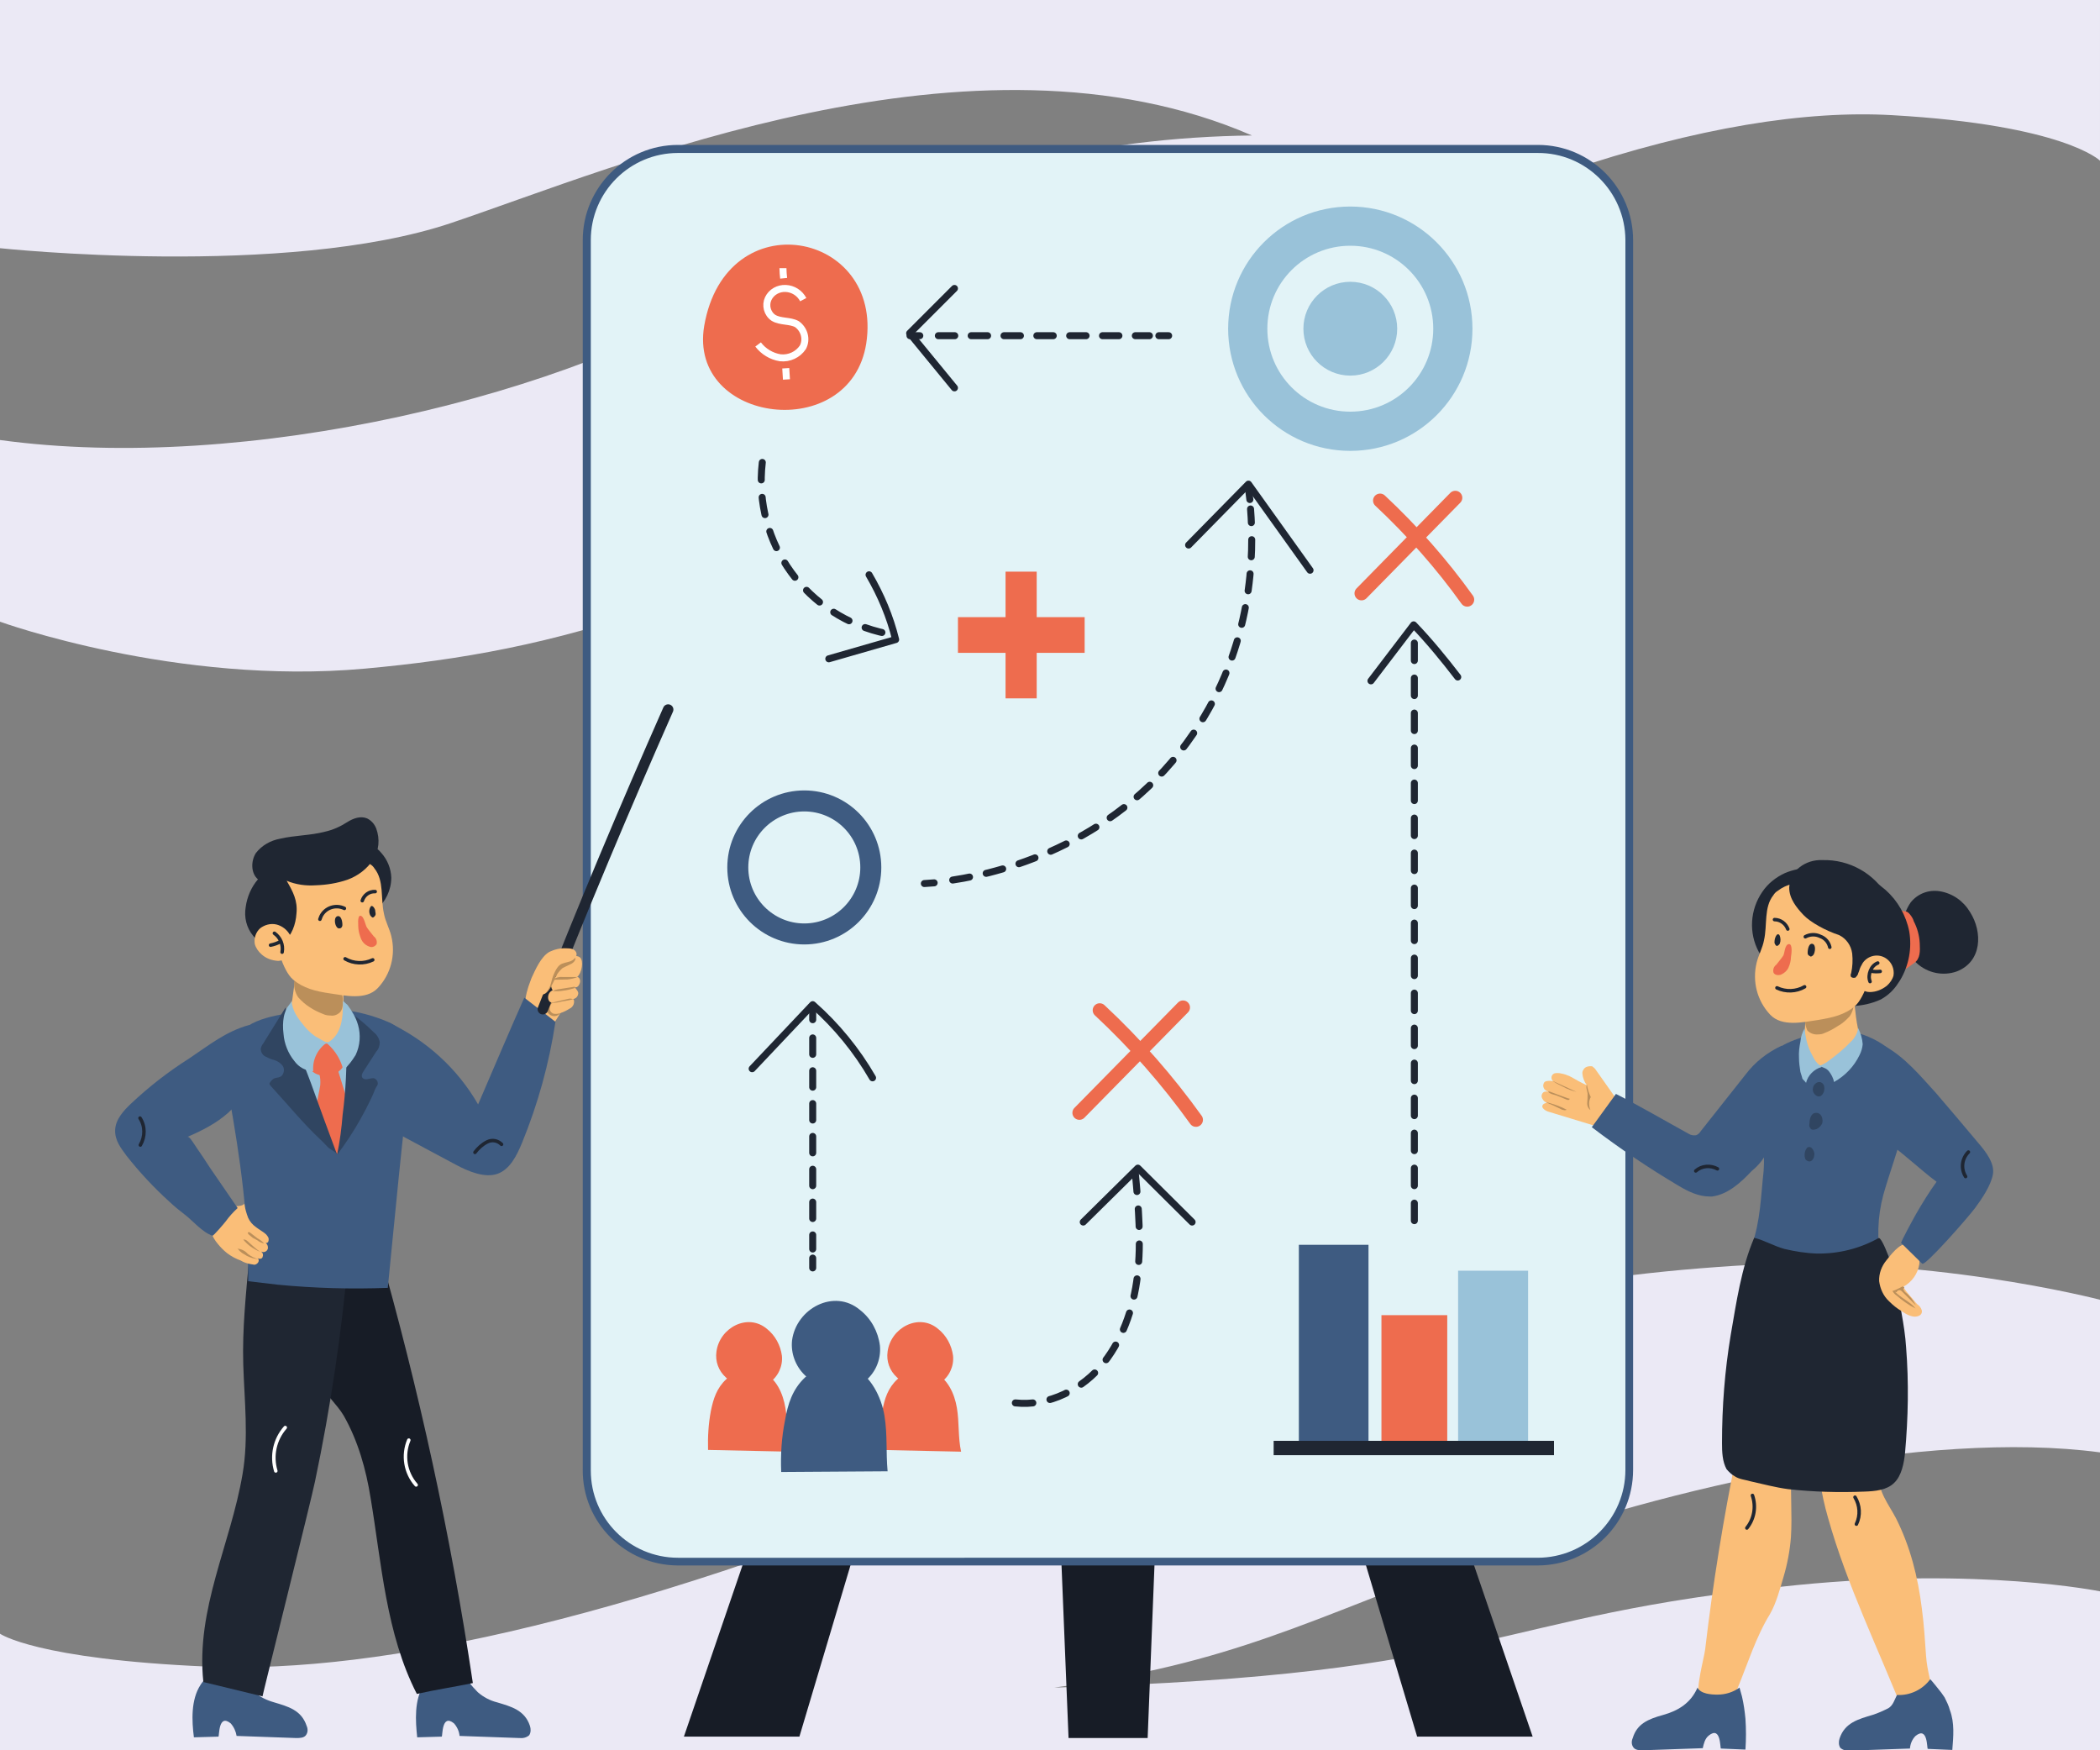 <?xml version="1.0" encoding="UTF-8"?>
<!-- Generator: Adobe Illustrator 24.0.1, SVG Export Plug-In . SVG Version: 6.00 Build 0)  -->
<svg xmlns="http://www.w3.org/2000/svg" xmlns:xlink="http://www.w3.org/1999/xlink" version="1.1" id="Layer_1" x="0px" y="0px" viewBox="0 0 600 500" style="enable-background:new 0 0 600 500;" xml:space="preserve">
<rect x="0" y="0" width="600" height="500" fill="#808080" stroke="none"/>
<style type="text/css">
	.st0{fill:#EBE9F5;}
	.st1{fill:#171C26;}
	.st2{fill:#E2F3F7;}
	.st3{fill:#3E5B81;}
	.st4{fill:none;stroke:#3E5B81;stroke-width:6;stroke-miterlimit:10;}
	.st5{fill:none;stroke:#1F2632;stroke-width:2;stroke-linecap:round;stroke-linejoin:round;stroke-dasharray:5;}
	.st6{fill:none;stroke:#1F2632;stroke-width:2;stroke-linecap:round;stroke-linejoin:round;}
	.st7{fill:none;stroke:#EE6C4E;stroke-width:4;stroke-linecap:round;stroke-linejoin:round;}
	.st8{fill:#EE6C4E;}
	.st9{fill:#99C2D9;}
	.st10{fill:#1F2632;}
	.st11{fill:none;stroke:#1F2632;stroke-width:2;stroke-linecap:round;stroke-linejoin:round;stroke-dasharray:4.69,4.69;}
	.st12{fill:none;stroke:#1F2632;stroke-width:2;stroke-linecap:round;stroke-linejoin:round;stroke-dasharray:4.88,4.88;}
	.st13{fill:none;stroke:#FFFFFF;stroke-width:2;stroke-miterlimit:10;}
	.st14{fill:none;stroke:#FFFFFF;stroke-linecap:round;stroke-linejoin:round;}
	.st15{fill:#304561;}
	.st16{fill:#FABE78;}
	.st17{fill:#BB8F5A;}
	.st18{fill:none;stroke:#1F2632;stroke-linecap:round;stroke-linejoin:round;}
	.st19{fill:none;stroke:#1F2632;stroke-width:3;stroke-linecap:round;stroke-linejoin:round;}
</style>
<title>Web Development Blueprint</title>
<path class="st0" d="M0,0v70.9c0,0,81.6,8.7,128.9-7.2s149.2-59.6,228.8-25C315,39.2,263.1,48.8,213.1,81S70.2,135.3,0,125.7v51.9  c0,0,50.5,18.3,104.3,13.4s104.2-17.7,208.4-78.3s178.7-82.6,227.9-79.8s59.4,13,59.4,13V0H0z"></path>
<path class="st0" d="M600,500v-45.4c0,0-34.1-7-86.5-1.8c-89.5,8.9-84.8,25.6-212.3,29.3c51.3-7,71.6-18.9,123.6-38.2  s125.7-35.6,175.2-29v-43.6c0,0-50.5-13.2-104.3-9.7s-104.2,12.9-208.4,56.7s-178.7,59.9-227.9,57.8S0,466.7,0,466.7V500H600z"></path>
<polygon class="st1" points="258.4,312 195.4,496.1 228.4,496.1 282.5,314.7 "></polygon>
<polygon class="st1" points="374.9,312 437.9,496.1 404.9,496.1 350.7,314.7 "></polygon>
<polygon class="st1" points="338.6,225.9 327.9,496.5 305.3,496.5 294.6,233.4 "></polygon>
<path class="st2" d="M193.7,42.6h245.7c14.4,0,26.1,11.7,26.1,26.1V420c0,14.4-11.7,26.1-26.1,26.1H193.7  c-14.4,0-26.1-11.7-26.1-26.1V68.6C167.7,54.2,179.3,42.6,193.7,42.6z"></path>
<path class="st3" d="M439.3,43.7c13.8-0.1,25,11.1,25.1,24.8c0,0,0,0.1,0,0.1v351.3c0,13.8-11.2,25.1-25.1,25.1H193.7  c-13.8,0-24.9-11.2-24.9-24.9c0,0,0-0.1,0-0.1V68.6c0-13.8,11.2-24.9,24.9-24.9l0,0H439.3 M439.3,41.4H193.7  c-15,0-27.2,12.2-27.2,27.2l0,0v351.3c-0.1,15,12.1,27.2,27.1,27.3c0,0,0.1,0,0.1,0h245.6c15.1,0,27.3-12.2,27.3-27.3V68.6  c0-15-12.2-27.2-27.2-27.2C439.4,41.4,439.4,41.4,439.3,41.4z"></path>
<circle class="st4" cx="229.8" cy="247.8" r="19"></circle>
<line class="st5" x1="404.1" y1="348.7" x2="404.1" y2="181.5"></line>
<path class="st6" d="M391.7,194.5l12.2-16c4.5,4.7,8.6,9.7,12.6,14.9"></path>
<path class="st7" d="M389,169.5l26.8-27.3"></path>
<path class="st7" d="M394.3,143c9.2,8.6,17.6,18.1,24.9,28.3"></path>
<rect x="371.1" y="355.6" class="st3" width="19.9" height="56.1"></rect>
<rect x="394.7" y="375.7" class="st8" width="18.8" height="35.9"></rect>
<rect x="416.6" y="363" class="st9" width="20" height="48.6"></rect>
<rect x="363.9" y="411.6" class="st10" width="80.1" height="4.1"></rect>
<path class="st9" d="M385.8,59c-19.3,0-34.9,15.6-34.9,34.9s15.6,34.9,34.9,34.9c19.3,0,34.9-15.6,34.9-34.9S405,59,385.8,59  L385.8,59z M385.8,117.6c-13.1,0-23.7-10.6-23.7-23.7s10.6-23.7,23.7-23.7c13.1,0,23.7,10.6,23.7,23.7S398.9,117.6,385.8,117.6  C385.8,117.6,385.8,117.6,385.8,117.6z"></path>
<circle class="st9" cx="385.8" cy="93.9" r="13.4"></circle>
<path class="st8" d="M204.7,386.1c-0.4,2.8,0.6,5.5,2.7,7.4c2,1.9,4.7,2.9,7.5,2.8c1.7,0.1,3.5-0.4,4.9-1.3c2.5-1.7,3.9-4.7,3.6-7.7  c-0.4-3-1.9-5.8-4.3-7.7C213.6,375,205.6,379.3,204.7,386.1z"></path>
<path class="st8" d="M202.3,414.2c-0.1-3.7,0.1-7.4,0.8-11.1c0.7-3.5,1.7-6.6,4.4-9.1c2.8-2.7,6.9-3.4,10.5-2  c3.8,1.8,5.7,6,6.4,10.2c0.7,4.1,0.4,8.4,1.3,12.5"></path>
<path class="st8" d="M253.6,386.1c-0.4,2.8,0.6,5.5,2.7,7.4c2,1.9,4.7,2.9,7.5,2.8c1.7,0.1,3.5-0.4,4.9-1.3c2.5-1.7,3.9-4.7,3.6-7.7  c-0.4-3-1.9-5.8-4.3-7.7C262.5,375,254.5,379.3,253.6,386.1z"></path>
<path class="st8" d="M251.3,414.2c-0.2-3.7,0-7.4,0.8-11.1c0.6-3.5,1.6-6.6,4.3-9.1c2.8-2.7,6.9-3.4,10.5-2c3.8,1.8,5.8,6,6.5,10.2  c0.7,4.1,0.3,8.4,1.2,12.5"></path>
<path class="st3" d="M226.3,382.9c-0.4,3.7,1,7.4,3.7,10c2.7,2.5,6.3,3.8,10,3.8c2.4,0,4.7-0.6,6.7-1.8c3.3-2.4,5.1-6.4,4.7-10.5  c-0.5-4-2.5-7.7-5.7-10.2C238.3,368,227.5,373.8,226.3,382.9z"></path>
<path class="st3" d="M223.2,420.5c-0.2-4.9,0.1-9.9,1.1-14.8c0.8-4.6,2.1-8.8,5.7-12.2s9.5-4.7,14.1-2.6c4.6,2.1,7.7,8.1,8.6,13.5  c0.9,5.5,0.4,10.4,0.9,15.9"></path>
<path class="st6" d="M214.9,305.3l17.3-18.3c6.8,6,12.6,13.1,17.1,20.9"></path>
<line class="st6" x1="232.2" y1="288.5" x2="232.2" y2="291.3"></line>
<line class="st11" x1="232.2" y1="296.5" x2="232.2" y2="356.8"></line>
<line class="st6" x1="232.2" y1="359.4" x2="232.2" y2="362.2"></line>
<path class="st6" d="M264.1,252.4l2.8-0.2"></path>
<path class="st12" d="M272.2,251.4c15.4-2.3,47.9-11.1,68.8-41.9c17.2-25.2,17.3-51.6,16.3-64.1"></path>
<path class="st6" d="M357.1,142.7c-0.1-1.1-0.3-2-0.3-2.8"></path>
<path class="st6" d="M339.6,155.7l17.1-17.4l17.6,24.6"></path>
<path class="st8" d="M201.2,93.1c-4.7,28,41.8,33.8,46.3,5C252.4,66,207.4,57.3,201.2,93.1z"></path>
<path class="st13" d="M229.5,85.6c-1-1.9-2.9-3.1-5-3.2c-2.1-0.1-4.1,1-5,2.9c-0.9,1.9-0.3,4.3,1.5,5.5c2,1.2,4.7,0.7,6.7,1.8  c2.1,1.5,2.9,4.3,1.7,6.6c-1.4,2.1-3.9,3.3-6.5,3c-2.5-0.4-4.8-1.8-6.3-3.8"></path>
<path class="st13" d="M223.7,76.6c0,1,0.1,1.9,0.2,2.9"></path>
<path class="st13" d="M224.5,105.2l0.2,3.2"></path>
<line class="st6" x1="260" y1="95.9" x2="262.8" y2="95.9"></line>
<line class="st11" x1="268.1" y1="95.9" x2="328.4" y2="95.9"></line>
<line class="st6" x1="331.1" y1="95.9" x2="333.9" y2="95.9"></line>
<polyline class="st6" points="272.7,82.4 259.9,95.2 272.7,110.8 "></polyline>
<polyline class="st6" points="309.5,349.1 325.1,333.7 340.6,349.1 "></polyline>
<path class="st5" d="M324.4,335.4c0.9,9.6,1.7,19.3,0.6,28.9c-1.1,9.5-4.5,19.2-10.8,26.4c-6.4,7.2-16.4,11.6-25.9,9.8"></path>
<path class="st7" d="M308.4,317.9l29.6-30.1"></path>
<path class="st7" d="M314.2,288.6c10.2,9.5,19.4,20,27.5,31.3"></path>
<path class="st5" d="M217.8,132.1c-2.7,23.1,12.8,44.3,35.6,48.9"></path>
<path class="st6" d="M236.8,188.2l19.1-5.5c-1.6-6.5-4.2-12.7-7.6-18.5"></path>
<rect x="287.3" y="163.3" class="st8" width="8.9" height="36.2"></rect>
<rect x="273.7" y="176.3" class="st8" width="36.2" height="10.2"></rect>
<path class="st3" d="M121.1,481.3c0.9-1.6,2.5-2.9,4.3-3.5c2.7-0.8,6.6,0.6,8.5,2.6c0.8,1.1,1.7,2.1,2.6,3c1.6,1.4,3.5,2.4,5.5,2.9  c4,1.2,7.9,2.2,9.4,6.7c0.3,0.9,0.3,1.9-0.2,2.7c-0.8,0.7-1.8,0.9-2.8,0.8l-17.1-0.6c-0.1-1.3-0.7-2.6-1.6-3.6  c-3.6-2.9-3.2,3.8-3.5,3.8l-7,0.2C118.7,491.6,118.3,485.6,121.1,481.3z"></path>
<path class="st1" d="M108,355.9c11.7,41,20.8,82.7,27.1,124.9c-5.3,1.1-10.7,1.9-16,3.1c-8.8-17.1-10.1-37.4-13.2-55.9  c-1.3-8.2-3.6-16.4-7.7-23.6c-1.9-3.2-5.1-5.9-6.8-9.3c-1.2-3.3-2.3-6.6-3.1-10c-2.2-7.5-4.8-16.9-4.3-24.7"></path>
<path class="st14" d="M116.8,411.4c-1.8,4.3-1,9.3,2.1,12.8"></path>
<path class="st3" d="M57.3,481.3c1-1.6,2.5-2.8,4.3-3.5c2.7-0.8,6.6,0.6,8.5,2.6c0.8,1.1,1.7,2.1,2.6,3c1.6,1.4,3.5,2.3,5.6,2.9  c4,1.2,7.8,2.2,9.3,6.7c0.4,0.9,0.4,1.9-0.2,2.7c-0.6,0.8-1.8,0.8-2.8,0.8l-17-0.6c-0.2-1.3-0.8-2.6-1.7-3.6  c-3.6-2.9-3.2,3.8-3.5,3.8l-7,0.2C54.8,491.6,54.5,485.6,57.3,481.3z"></path>
<path class="st10" d="M71.2,359.3c-0.9,10.2-2,20.2-1.7,30.4c0.3,10.2,1.6,21-0.2,31.4c-3.4,20.1-13.4,38.5-11.2,59.4l16.9,4.1  c-0.1,0,14-56.4,15-61.4c4.5-21.4,7.7-43,9.6-64.8"></path>
<path class="st14" d="M81.5,407.8c-3,3.4-4,8.1-2.7,12.4"></path>
<path class="st3" d="M79.4,367c10.4,1,20.9,1.3,31.4,0.9c2.1-21,4-41.9,6.6-62.9c0.2-2.6,0.6-5.3-0.3-7.5c-0.9-2.2-3.8-4.6-6.3-5.6  c-8.4-3.6-17.7-4.6-26.6-2.8c-6.7,1.3-16,2.1-18.9,11.2c-1.2,4.1-0.6,8.7,0.2,13c3.1,17.4,5.6,34.8,5.4,52.7L79.4,367z"></path>
<path class="st9" d="M96.2,329c4.6-6.2,5.8-14.3,5.3-22c0-2.7-0.6-5.4-1.8-7.8c-1.3-2.3-3.5-4.5-6.2-4.8c-2.6-0.3-5.2,0.8-6.7,2.9  c-1.5,1.6-2,3.9-1.5,6c0.8,6,2.6,11.7,5.4,17.1C92.3,323.4,94.1,326.3,96.2,329z"></path>
<path class="st8" d="M90.4,316c-0.2,0.8-0.3,1.6-0.2,2.5c0.2,1.1,0.7,2.2,1.5,3.1c1.6,2.6,3,5.6,4.7,8.2c0.7-3.8,4-7.3,3.9-11.1  c-0.1-1.1-0.3-2.1-0.7-3.1l-3.7-12c0.1,0.3-1.8,0.6-1.9,0.6c-0.8,0.1-1.6-0.1-2.2-0.4c-0.7-0.3-1-0.7-1.3,0.1  c-0.3,0.8,0.4,2,0.7,2.7c0.3,1.1,0.4,2.2,0.3,3.4C91.2,311.9,90.7,313.9,90.4,316z"></path>
<path class="st8" d="M88.7,300.6c-1,1.8-0.8,4.1,0.7,5.6c1,0.8,2.3,1.1,3.6,1.1c2.3,0.1,4.4-1.2,5.4-3.2c0.5-1.4,0.3-3-0.7-4.3  C95.6,297.1,90.5,297.8,88.7,300.6z"></path>
<path class="st15" d="M96.3,329.8c-0.2-0.6-1.9-1.5-2.3-1.8c-0.4-0.3-1.6-1.7-2.5-2.5c-4.9-4.6-9.3-10-13.9-15  c-0.2-0.3-0.6-0.6-0.6-0.9s0.7-1.3,1.5-1.6c0.8-0.2,1.6-0.2,2.1-0.8c0.6-0.8,0.7-1.8,0.2-2.7c-0.6-0.8-1.5-1.4-2.5-1.7  c-0.9-0.2-1.7-0.6-2.5-1c-0.8-0.4-1.3-1.3-1.3-2.2c0.1-0.5,0.3-1,0.7-1.5l6.4-10.3c1.2,7.5,4.6,14.4,7.2,21.5  C91.4,316.5,93.7,322.9,96.3,329.8z"></path>
<path class="st15" d="M96.3,329.9c2.5-3.3,4.8-6.8,6.8-10.4c1-1.8,2-3.7,2.9-5.6s0.8-1.9,1.2-2.8s0.9-1.1,0.7-1.9  c-0.1-0.6-0.6-1.1-1.2-1.2c-0.6,0-1.2,0.2-1.8,0.3c-0.6,0.1-1.3-0.1-1.5-0.7c-0.1-0.6,0.1-0.9,0.3-1.3l3.8-5.9c0.7-0.7,1-1.7,1-2.7  c-0.2-1.1-0.8-2.1-1.7-2.8c-2.5-2.5-5.2-4.7-8.2-6.6c0.1,3.2,0.3,6.4,0.4,9.5c0.1,6.9-0.2,13.8-1.1,20.6  C97.6,322.2,97.1,326.1,96.3,329.9z"></path>
<path class="st16" d="M64.9,358c1.2,0.9,2.5,1.6,3.9,2.1c0.8,0.5,1.7,0.8,2.7,1l1.2,0.2c0.9-0.1,1.7-1.2,0.9-1.9  c0.4,0.3,1.1,0.3,1.4-0.2c0,0,0,0,0-0.1c0.3-0.6,0.1-1.2-0.4-1.6c0.6,0.4,1.5,0.1,1.8-0.5c0-0.1,0.1-0.1,0.1-0.2  c0.2-0.8-0.2-1.6-0.9-1.9c0.3,0.3,0.7,0.2,0.9,0c0,0,0,0,0.1-0.1c0.2-0.4,0.2-0.8,0.1-1.2c-0.2-0.4-0.4-0.7-0.7-1  c-0.9-0.8-1.9-1.3-2.8-2c-1-0.7-1.8-1.6-2.3-2.7c-0.5-1.3-0.9-2.7-1.1-4.1c-0.3,0.8-2.5,0.8-3.2,0.8c-1.3-0.2-2.7-0.1-3.9,0.3  c-1.2,0.6-2.1,1.7-2.5,3c-0.8,2.6,0.3,5.4,2,7.4C63,356.3,63.9,357.2,64.9,358z"></path>
<path class="st17" d="M71.1,352.7l-0.3-0.4c0-0.1,0-0.3,0.2-0.3h0.3l2.2,1.7c0.7,0.4,1.4,0.9,2,1.5c-0.7-0.1-1.4-0.4-2-0.9l-1.3-0.7  L71.1,352.7z"></path>
<path class="st17" d="M69.5,354.1c0.7-0.1,1.2,0.4,1.7,0.9c1,0.9,2,1.8,3.1,2.6C72.4,356.8,70.8,355.7,69.5,354.1z"></path>
<path class="st17" d="M67.8,356.7c1.2,0.1,2.2,0.6,3,1.5c0.9,0.7,1.9,1.2,3,1.5c-1.1-0.1-2.2-0.4-3.2-0.9l-1.5-0.9l-0.7-0.6  C68.3,357.2,68,356.7,67.8,356.7z"></path>
<path class="st3" d="M37.4,315.3c-2.1,2-4.4,4.5-4.5,7.5c-0.1,3,1.6,5.1,3.2,7.3c3.7,4.7,7.8,9.1,12.2,13.1c1.6,1.5,3.2,2.8,4.9,4.1  c1.7,1.3,4.7,4.8,7.5,5.7c0.3,0.1,3.5-3.7,3.8-4.1c1-1.4,2.1-2.6,3.4-3.8L60,333.6c-1.2-1.9-2.5-3.8-3.8-5.7  c-1.3-1.9-2.1-3.4-2.7-3.1c8.6-3.7,16.7-8.6,18.1-18.8c0.7-4.4,0.1-8.8-0.4-13.2c-6.8,1.9-11.5,5.8-17.2,9.6  C48,306.2,42.5,310.5,37.4,315.3z"></path>
<path class="st18" d="M40,319.4c1.5,2.3,1.5,5.3,0.1,7.7"></path>
<path class="st16" d="M82.5,290.7c0,1.1,0.1,2.1,0.6,3.1c0.8,1.3,2.1,1.2,3.5,1.8c1.3,0.6,3.2,1.8,5.3,2.1c1.9,0.3,3.8-0.2,5.3-1.5  c1.3-1.6,0.9-3.7,0.9-5.6c0.1-4.6,0-9.2-0.3-13.9c0.1-0.9-0.2-1.8-0.7-2.6c-0.9-1.5-3-1.9-4.9-2.2c-1.9-0.3-4.4-0.6-5.8,0.7  c-0.9,0.9-1.4,2.2-1.6,3.5l-1.3,9.6C82.9,287.4,82.7,289.1,82.5,290.7z"></path>
<path class="st17" d="M94.4,290.1c1.1,0.2,2.2-0.3,2.9-1.1c0.8-1.1,0.7-2.8,0.6-4.1c-0.3-3-1.8-6.5-4.5-8.3  c-1.7-1.1-3.8-1.4-5.7-0.8c-1.8,0.4-3,2.3-3.5,4c-0.4,1.8,0,3.6,1,5.1c1,1.1,2.1,2.1,3.4,2.9c1.2,0.8,2.5,1.4,3.8,1.9  C93,290,93.7,290.1,94.4,290.1z"></path>
<path class="st9" d="M93.6,297.7c-2.8,1.8-4.4,5-4.1,8.3c-2.2-0.1-4.1-1.1-5.4-2.9c-1.8-2.2-2.9-5-3.1-7.8c-0.2-1.6-0.2-3.3,0.1-4.9  c0.2-0.9,0.5-1.7,0.9-2.5c0.2-0.4,1.5-1.8,1.3-2.1c0.2,3,1.8,5.1,3.7,7.4c0.9,1.1,1.9,2,3,2.8C90.5,296.2,93.1,298,93.6,297.7z"></path>
<path class="st9" d="M93.7,298.3c2.2,2,3.7,4.5,4.4,7.4c1.4-1.2,2.5-2.7,3.5-4.3c1.3-2.7,1.5-5.8,0.7-8.6c-0.4-1.4-1-2.7-1.8-3.9  c-0.3-0.6-0.8-1.2-1.2-1.8c-0.2-0.2-1.3-1.1-1.3-1.3c0,4.4-0.1,9.8-4.6,12.2L93.7,298.3z"></path>
<path class="st16" d="M150,286.9c0,0.3-0.1,0.7-0.1,0.9c-0.2,0.8-0.1,1.5,0.2,2.2c0.3,0.5,0.7,0.9,1.2,1.2l5.5,3.6  c0-0.6,1.1-1.9,1.5-2.5l1.7-2.7c1.1-1.6,2-3.3,2.7-5.1c0.4-1.2,0.7-2.4,0.7-3.7c0-1.3-0.4-2.5-1.1-3.5c-1.6-1.6-4-2.1-6.2-1.2  c-1,0.5-1.9,1.1-2.7,1.9c-0.6,0.8-1.3,1.2-1.8,2.1C150.7,282.4,150.1,284.6,150,286.9z"></path>
<path class="st3" d="M110.8,292c10.8,5,19.9,13.2,25.8,23.5c4.4-10.2,8.7-20.4,13.2-30.5l8.9,6.9c-1.8,11.9-5,23.5-9.6,34.7  c-1.5,3.6-3.4,7.4-6.9,8.7c-3.6,1.3-8.3-0.6-12-2.6l-14.4-7.7c-2.8-1.6-5.8-3.1-7.8-5.7L110.8,292z"></path>
<path class="st18" d="M135.7,329.2c0.9-1.2,2.1-2.3,3.5-3c1.4-0.7,3-0.4,4.1,0.7"></path>
<path class="st17" d="M155.9,284.7c-0.1,0.7,0.1,1.4,0.7,1.9c-0.6,0.7-0.6,1.7-0.2,2.5c0.6,1.1,2,1.5,3,0.9c0.6-0.3,1-0.8,1.1-1.4  c-0.6,0.1-1.1-0.3-1.2-0.9c-0.2-0.5-0.2-1.1,0-1.6c0.3-2,0.1-4.1-0.7-5.9c0-0.2-0.2-0.4-0.4-0.4l-0.3,0.2c-0.4,0.6-0.7,1.2-0.9,1.8  c-0.4,0.4-0.4,1,0,1.5C156.3,283.4,156,284,155.9,284.7z"></path>
<path class="st19" d="M155.1,288.3c11.3-28.8,23.3-57.3,35.8-85.6"></path>
<path class="st16" d="M164.9,279.1c0.6,0,1,0.8,0.8,1.6c-0.2,0.8-0.8,1.5-1.3,1.3c-0.6-0.1,1,1,0.8,1.9c-0.1,0.8-0.7,1.4-1.5,1.5  c0.4,0.1,0.4,0.9,0.2,1.5c-0.2,0.5-0.6,1-1.1,1.2c-0.8,0.5-1.7,1-2.7,1.3c-0.6,0.2-1.2,0.3-1.8,0.2c-0.6-0.1-1.1-0.6-1.2-1.2  c-0.1-0.8,0.2-1.5,0.8-2c-0.8,0.1-1.3-0.6-1.3-1.5c0-0.9,0.5-1.7,1.3-2c-0.4-0.6-0.6-1.4-0.3-2.1c0.1-0.8,0.6-1.5,1.3-1.9  c0-1.8,0.8-3.5,2.1-4.7c1.2-1,3.6-1.6,4.7-0.7C166.8,274.4,166.3,277.9,164.9,279.1z"></path>
<path class="st17" d="M163.1,275.4l-2.3,1.1c-1.2,1-2,2.2-2.5,3.7c-0.7,1.3-1.3,2.9-2.6,3.7h-0.4c-0.1-0.1-0.1-0.2-0.1-0.4  c0-0.2,0.7-2.2,0.9-3.4c0.3-1.2,0.7-2.4,1.2-3.5c0.6-1.3,1.7-2.4,3-3.1c1.1-0.6,2.4-0.7,3.6-0.2  C165.1,273.7,163.9,275.1,163.1,275.4z"></path>
<path class="st16" d="M157,271.9c1.5-0.7,3.1-1.1,4.8-1c1.1,0,2.3,0.1,2.8,1.1s-0.4,2.1-1.6,2.6c-1.1,0.4-2.2,0.4-3.1,1.1  s-1.9,2.8-2.3,4.5s-1.1,3.5-2.7,4c-1.6,0.6-4-2.8-3-4.9C152.9,277.2,154.5,273.3,157,271.9z"></path>
<path class="st17" d="M157.9,279.9c0.8-0.6,1.8-0.9,2.8-0.8h4.3c-0.9,0.4-1.9,0.6-2.9,0.7L157.9,279.9z"></path>
<path class="st17" d="M164,281.9c0.1-0.1,0.2,0,0.3,0.1c0,0,0,0,0,0.1l-0.2,0.2c-1.1,0.3-2.1,0.6-3.2,0.7c-1,0.2-2,0.2-3,0.1  c0.7-0.4,1.5-0.5,2.3-0.6L164,281.9z"></path>
<path class="st17" d="M162.1,285.4c0.6-0.2,1.2-0.2,1.7,0.1c-0.1-0.1-1.3,0.3-1.6,0.3l-1.7,0.3c-1,0.3-2.1,0.4-3.1,0.4L162.1,285.4z  "></path>
<path class="st10" d="M111.8,250.7c0,3.5-1.6,6.9-4.3,9.2c-0.1-3.8-1.4-7.6-3.7-10.6c-0.5-0.6-0.9-1.3-1.2-2  c-0.2-1.2,0.2-2.4,1.1-3.2c0.7-0.9,1.8-1.6,2.9-1.8c1-0.2,1.7,0.6,2.3,1.3C110.7,245.6,111.7,248.1,111.8,250.7z"></path>
<path class="st16" d="M105.8,246.9c0.5,0.3,0.9,0.7,1.2,1.2c2.8,3.5,1.7,8.5,2.7,12.9c0.4,2.2,1.6,4.3,2.1,6.4  c1.3,5.3-0.1,10.9-3.9,14.9c-3.4,3.5-9.3,2.1-13.5,1.5s-7.8-1.5-10.7-4s-5.1-10.2-5.6-16c-0.4-5.8,0.8-14.2,8.1-17.4  c4.8-2.1,10.2-2.6,15.3-1.5C103,245.2,104.5,245.9,105.8,246.9z"></path>
<path class="st8" d="M104.8,264.9c0.6,0.9,1.3,1.7,2,2.6c0.7,0.5,1,1.4,0.8,2.2c-0.5,0.8-1.5,1.1-2.3,0.6c0,0,0,0-0.1,0  c-0.9-0.4-1.6-1.1-2-2c-0.4-1-0.7-2-0.8-3c0-0.6-0.4-3.8,0.6-3.7C104,261.7,104.4,264.3,104.8,264.9z"></path>
<path class="st10" d="M96.2,264.8c0.2,0.3,0.5,0.5,0.9,0.4c0.3,0,0.6-0.3,0.7-0.7c0.1-0.3,0-2.8-1.2-2.8  C95.3,261.8,95.6,264.1,96.2,264.8z"></path>
<path class="st18" d="M98.4,259.5c-2.5-1.2-5.5-0.2-6.7,2.3c-0.1,0.2-0.2,0.5-0.3,0.8"></path>
<path class="st10" d="M105.8,261.5c0.2,0.3,0.6,0.7,0.8,0.6c0.2-0.1,0.6-0.4,0.7-0.8c0.1-0.3-0.1-0.8-0.1-1.2c0-0.4-0.8-1.8-1.3-1.1  C105.4,259.8,105.4,260.7,105.8,261.5z"></path>
<path class="st18" d="M107.2,254.7c-1.7-0.1-3.2,1-3.7,2.6"></path>
<path class="st18" d="M106.5,274.2c-2.5,1.2-5.5,1.1-7.9-0.3"></path>
<path class="st10" d="M84.7,261c-0.2,3-1.3,6.3-3.8,8.2s-6.6,0.6-8.6-1.9c-1.9-2.3-2.6-5.3-2.1-8.2c0.4-2.9,1.6-5.7,3.5-7.9  c-2.1-1.8-2-5.3-0.6-7.5c1.7-2.2,4.2-3.6,6.9-4.1c4.3-1,8.6-0.9,12.8-2c2.3-0.5,4.5-1.5,6.5-2.8c1.6-1,3.7-1.8,5.6-1  c1.2,0.6,2.1,1.6,2.6,2.9c1.1,3,0.8,6.3-0.9,8.9c-1.7,2.6-4.3,4.6-7.3,5.7c-2.9,1-6,1.5-9.1,1.6c-2.8,0.2-5.7-0.2-8.3-1.3  C83.7,254.7,85.1,257.3,84.7,261z"></path>
<path class="st16" d="M82.8,267c-0.8-1.4-2.2-2.5-3.8-2.9c-1.7-0.4-3.4,0.1-4.7,1.1c-1.2,1.1-1.8,2.8-1.5,4.5c0.3,1.1,1,2.1,1.9,2.9  c1.3,1.2,3,1.8,4.8,1.9c1.8-0.1,3.4-1.2,4.1-2.8L82.8,267z"></path>
<path class="st18" d="M78.4,266.6c1.7,1.2,2.6,3.3,2.2,5.4"></path>
<path class="st18" d="M80.1,269c-0.9,0.5-1.8,0.8-2.8,1"></path>
<path class="st16" d="M452.4,305.6c-0.2,0.3-0.3,0.6-0.3,1c0.1,1.2,0.5,2.4,1.3,3.4c-1.8-0.7-3.4-1.8-5-2.6  c-0.7-0.3-1.5-0.6-2.2-0.7c-0.7-0.2-1.3-0.2-2-0.1c-0.5,0.2-0.8,0.5-0.9,1c-0.1,0.5,0.1,1.1,0.6,1.3c-0.5-0.1-1.1-0.2-1.7-0.1  c-0.6,0-1.1,0.3-1.2,0.9c-0.2,0.5,0,1.1,0.3,1.5c0.4,0.4,0.9,0.6,1.5,0.7c-0.7-0.1-1.5-0.2-1.9,0.2c-0.5,0.5-0.6,1.2-0.2,1.8  c0.3,0.6,0.8,1,1.5,1.2c-0.4-0.1-0.9,0.1-1.2,0.3c-1.1,1,0.7,2,1.5,2.2l15.8,4.8c0.8,0.3,1.7,0.4,2.6,0.3c2.5-0.7,2.8-4.4,2.1-6.3  c-0.5-1.4-1.3-2.7-2.2-3.9l-4.8-6.8c-0.3-0.5-0.7-0.8-1.1-1.1C453.7,304.5,452.8,304.8,452.4,305.6z"></path>
<path class="st17" d="M453.4,309.9c0.2,1.2,0.6,2.4,1.1,3.5c-0.6,1.1-0.6,2.5-0.1,3.7c-0.7-0.5-1-1.4-0.9-2.2  c0.1-0.8,0.1-1.6,0.1-2.5c-0.1-0.9-0.6-1.8-0.2-2.6v0.8"></path>
<path class="st17" d="M450.4,311.9l-7-3.2l1.5,0.9l1.8,0.9C447.8,311.1,449.1,311.6,450.4,311.9z"></path>
<path class="st17" d="M446.3,317c0.4,0.1,1,0.3,1.3,0c-1.9-1-4-1.7-6-2.2c0.7,0.4,1.5,0.7,2.2,1L446.3,317z"></path>
<path class="st17" d="M447.8,314.2c0.2,0,0.4,0.1,0.6-0.1c0.1-0.2,0-0.2,0-0.3h-0.3l-3-1.1l-1.6-0.6c-0.4-0.2-0.8-0.3-1.2-0.3  c0.4,0.7,1.7,0.9,2.3,1.1L447.8,314.2z"></path>
<path class="st3" d="M489.2,341.8c4.5-0.6,8.2-4,11.3-7.3c4-3.2,6.2-8,6.2-13.1c0.3-4.3,0.7-8.4,0.9-12.6c0.2-4.3,1.5-6.6,1.5-10.1  c-4.1,1.9-7.7,4.7-10.4,8.3l-12.9,16.3c-0.3,0.5-0.7,0.8-1.2,1c-0.7,0.1-1.5,0-2.1-0.4c-6.9-3.8-13.9-7.9-20.8-11.4l-6.9,9.5  c8,6.1,16.3,11.7,24.9,16.8c2.7,1.6,5.6,3,8.7,3H489.2z"></path>
<path class="st18" d="M484.5,334.5c1.7-1.5,4.2-1.7,6.2-0.6"></path>
<path class="st3" d="M532.3,366.2c-4.5-1-9.3-0.7-13.8-0.3c-4.5,0.3-10.4-1.9-14.7-3.7c-1.6-0.7-3.9-1.5-4-3.5c0-1,0.2-2,0.7-2.9  c2.5-6.9,2.6-14.2,3.4-21.4c0.2-2.8,0.1-5.5-0.2-8.3c-0.6-3.7-0.9-7.4-1-11.2c-0.2-4.5,0-9.4,2.7-13c2.7-3.6,9.2-5.9,14.2-6.5  c5-0.6,7.9-1.2,11.5-0.2c3.8,1.1,7.3,3.1,10.2,5.8c1.1,0.9,2.1,2.1,2.7,3.5c1,2.1,0.9,5.7,0.9,8.1c0,3.3-0.4,6.5-1.1,9.7  c-1.5,6.4-3.9,12.6-5.7,19c-1.7,6.3-1.9,12.9-0.6,19.3c0.3,1.5,0.9,3,0.3,4.5c-0.6,1.5-2.8,1.9-4.6,1.2L532.3,366.2z"></path>
<path class="st15" d="M518,310.8c-0.2,0.7,0.1,1.5,0.7,2c0.3,0.3,0.8,0.5,1.2,0.4c0.6-0.1,1-0.8,1.2-1.3c0.2-0.6,0.2-1.3,0-1.9  C520.2,308.3,518.2,309.3,518,310.8z"></path>
<path class="st15" d="M517,320.9c-0.2,0.6,0,1.2,0.4,1.6c0.4,0.4,1.1,0.2,1.7,0c0.6-0.3,1.1-0.8,1.5-1.5c0.4-1.2-0.1-3.1-1.7-3.1  C517.3,317.9,517,319.9,517,320.9z"></path>
<path class="st15" d="M515.8,331.1c0.2,0.4,0.7,0.6,1.1,0.7c0.5,0,0.9-0.3,1.1-0.7c0.3-0.3,0.3-0.8,0.4-1.3c0.1-0.6-0.7-2.7-2-2  C515.6,328.6,515.4,330,515.8,331.1z"></path>
<path class="st16" d="M531.4,296.1v0.9c-0.2,0.9-0.8,1.8-1.6,2.3c-2.3,2-4.9,3.7-7.7,5c-0.5,0.3-1.1,0.4-1.7,0.3  c-0.5-0.1-0.9-0.3-1.2-0.7c-2.7-2.1-4.1-5.6-3.6-9.1c0.4-4.1,0.2-8.5,0.4-12.6c-0.1-0.9,0.2-1.9,0.7-2.7c0.9-1.5,3-1.8,4.9-2.1  c1.9-0.3,4.4-0.6,5.8,0.7c0.9,0.9,1.4,2.2,1.6,3.5c0,2.3,0.9,4.9,1.1,7.3c0.2,2.2,0.6,4.4,1.1,6.6  C531.2,295.7,531.3,295.9,531.4,296.1z"></path>
<path class="st17" d="M519.4,295.5c-1.1,0.1-2.2-0.3-3-1.1c-0.6-1.3-0.8-2.7-0.6-4.1c0.3-3.1,1.8-6.6,4.5-8.4c1.7-1,3.8-1.3,5.7-0.8  c1.8,0.4,3,2.5,3.5,4.1c0.4,1.8,0,3.6-1,5.1c-1,1.1-2.1,2.1-3.4,2.8c-1.2,0.8-2.5,1.5-3.8,2C520.7,295.4,520.1,295.5,519.4,295.5z"></path>
<path class="st9" d="M515,308.2L515,308.2c0.2,0.2,1.1,1.1,1,1.2c0.5-2.2,2.3-4,4.5-4.6l-0.8-0.7c-0.4-0.2-0.6-0.6-0.9-0.9  c-0.3-0.3-1.1-1.9-1.6-2.9c-0.9-2-1.4-4.2-1.6-6.5c-0.7,1.2-1.1,2.5-1.2,3.8c-0.3,1.5-0.5,3-0.4,4.6c0,1.4,0.2,2.7,0.4,4  C514.7,307,514.8,307.6,515,308.2z"></path>
<path class="st9" d="M524,309.1c3.2-1.8,5.7-4.4,7.3-7.7c0.5-1,0.8-2,0.9-3.1c-0.1-1.6-0.6-3.2-1.3-4.6c-0.2,1.5-1,2.9-2.1,3.9  c-2,2.1-4.3,4-6.7,5.7c-0.7,0.5-1.5,0.9-2.3,1.2c0.5,0.2,1,0.4,1.5,0.6c0.5,0.2,1,0.6,1.3,1C523.2,306.9,523.8,307.9,524,309.1z"></path>
<path class="st10" d="M562.9,260.6c3.6,5.7,3.4,14.1-3.8,16.9c-3.9,1.4-8.3,0.5-11.4-2.3c-3-2.8-4.5-6.9-4.1-11  c0.2-2.3,1-4.5,2.3-6.4c2-2.5,5.1-3.7,8.3-3.2C557.9,255.2,561,257.4,562.9,260.6z"></path>
<path class="st8" d="M545.6,261.1c0.5,0.6,1,1.3,1.2,2.1c1,1.9,1.6,4.1,1.7,6.3c0.1,2.1,0.2,4.4-1.6,5.6c-1.8,1.4-3.8,2.6-5.8,3.6  c0.3-0.1,0.4-1.8,0.4-2.1c0.1-0.6,0.1-1.2,0.1-1.8c0-1.7,0.2-3.4,0.1-5c0-2-0.2-3.9-0.8-5.8c-0.2-0.9-0.6-1.8-1.1-2.6  c-0.2-0.3-1.2-1.7-1.7-1.8c2,0.1,4,0.3,5.9,0.7C544.7,260.3,545.2,260.6,545.6,261.1z"></path>
<path class="st10" d="M542.3,280.9c-1.2,1.9-2.9,3.5-4.9,4.6c-2.6,1.2-5.4,1.8-8.3,1.9c-2,0.2-4.1,0.2-6.2,0  c-5.6-1.2-10.7-4.2-14.7-8.4c-1.1-1.1-2.2-2.5-3.2-3.7c-1-1.2-1.8-2.1-2.5-3.4c-2.9-5.4-2.5-12,1-17.1c1.6-2.4,3.9-4.2,6.5-5.4  c4.5-1.9,10.8-2.1,15.7-1.2c4.8,0.7,9.3,2.8,13,6c3.5,3.1,5.9,7.3,6.8,11.9c0.8,4.8-0.1,9.7-2.6,13.9L542.3,280.9z"></path>
<path class="st16" d="M507.9,254.5c-0.5,0.3-0.9,0.7-1.2,1.2c-2.8,3.5-1.7,8.5-2.7,12.9c-0.4,2.2-1.6,4.3-2.1,6.4  c-1.3,5.3,0.1,10.9,3.9,14.9c3.4,3.5,9.3,2.1,13.5,1.5c4.3-0.7,7.8-1.5,10.7-4c2.9-2.6,5.1-10.2,5.6-16c0.4-5.8-0.8-14.2-8.1-17.4  c-4.8-2.1-10.2-2.6-15.3-1.5C510.7,252.8,509.2,253.5,507.9,254.5z"></path>
<path class="st8" d="M509.5,273c-0.6,0.9-1.3,1.7-2,2.6c-0.7,0.5-1,1.4-0.8,2.2c0.3,0.8,1.5,0.9,2.2,0.6c0.9-0.4,1.7-1.1,2.1-2  c0.4-0.9,0.7-2,0.7-3c0.1-0.6,0.6-3.8-0.6-3.7S509.9,272.4,509.5,273z"></path>
<path class="st10" d="M518.1,272.8c-0.2,0.2-0.6,0.6-0.9,0.4s-0.6-0.3-0.7-0.7c-0.1-0.3,0-2.9,1.2-2.9  C519,269.7,518.6,272.2,518.1,272.8z"></path>
<path class="st18" d="M515.8,267.6c1.3-0.7,2.9-0.8,4.3-0.1c1.4,0.5,2.4,1.7,2.7,3.1"></path>
<path class="st10" d="M508.5,269.6c-0.2,0.3-0.6,0.7-0.9,0.6c-0.3-0.1-0.4-0.4-0.6-0.8c0-0.4,0-0.8,0.1-1.2c0.2-0.7,0.7-1.8,1.3-1.1  C508.8,267.9,508.8,268.8,508.5,269.6z"></path>
<path class="st18" d="M507,262.7c1.7,0,3.2,1.1,3.8,2.7"></path>
<path class="st18" d="M507.7,282.2c2.5,1.2,5.5,1.1,7.9-0.3"></path>
<path class="st10" d="M530.1,279.3l0.6-0.7c0.6-0.8,0.9-1.8,1.5-2.6c2.7-3.2,2.9,1.9,4.6,2s3.5-4.5,4-5.9c1.6-5.3,1.1-11.1-1.5-16  c-3.8-6.6-10.9-10.6-18.6-10.4c-2.4-0.1-4.7,0.6-6.6,2.1c-1.8,1.4-2.8,3.5-2.9,5.8c0,3.1,2.1,5.7,4.1,7.8s6.4,4.5,10.1,5.7  c2.1,1,3.5,3,3.8,5.3c0.2,1.9,0.1,3.8-0.3,5.6c-0.2,0.4-0.2,0.8,0,1.1c0.3,0.2,0.7,0.3,1,0.2L530.1,279.3z"></path>
<path class="st16" d="M534.2,283.4c-1.9,0-3.4-1.4-3.6-3.2c0-1,0.2-2,0.6-2.9c0.2-0.8,0.6-1.5,1-2.2c1.5-2.2,4.5-2.8,6.7-1.3  c1.6,1.1,2.4,3,2.1,4.9c-0.3,1.1-1,2.1-1.9,2.9C537.7,282.7,536,283.4,534.2,283.4z"></path>
<path class="st18" d="M536.5,275.1c-1,0.4-1.7,1.2-2.1,2.2c-0.4,1-0.5,2.1-0.1,3.1"></path>
<path class="st18" d="M534.5,277.4c0.9,0.2,1.8,0.2,2.7,0.1"></path>
<path class="st16" d="M538.2,359.9c4.9,17.4,5,35.8,0.3,53.2c-0.9,2.6-1.5,5.3-1.7,8.1c-0.3,4.8,2.8,8.5,4.9,12.5  c4.1,8.1,6.3,16.9,7.4,25.8c0.6,4.5,0.9,9.1,1.2,13.5s1.6,7.9,2.1,12c-3.1,1.5-5.9,2.3-8.1,5.3c-7.4-18.8-16.6-37.4-22-56.7  c-4.1-14-3.5-27.5-4.4-41.8c-0.6-10.7,0.1-21-1.1-31.8"></path>
<path class="st18" d="M530,427.7c1.4,2.3,1.6,5.2,0.4,7.7"></path>
<path class="st3" d="M555.6,484.9l-0.9-1.3c-0.2-0.3-3.1-3.9-3.2-3.9c-2.2,3-5.8,4.7-9.5,4.5c-0.7,1.3-1.1,3-2.5,3.8  c-1.4,0.7-2.9,1.4-4.5,1.9c-4,1.2-7.9,2.2-9.4,6.7c-0.3,0.9-0.3,1.9,0.2,2.7c0.8,0.7,1.8,0.9,2.8,0.8l17.1-0.6  c0.1-1.3,0.6-2.6,1.6-3.6c3.6-2.9,3.2,3.7,3.5,3.7l7,0.3c0.3-3.8,0.7-7.7-0.7-11.4C556.8,487.3,556.2,486.1,555.6,484.9z"></path>
<path class="st16" d="M510.2,359.4c-2.7,9.4-5.3,18.8-7.6,28.3c-4.7,18.2-8.5,36.8-11.5,55.4c-1.5,9.3-2.8,18.6-3.9,28  c-0.3,2.6-2.9,11.6-1.6,13.6c1.3,2,7,2.8,9.1,0.7c0.8-0.8,1.4-1.9,1.7-3c2.9-7,5.3-14.8,9.3-21.3c1.8-3.1,2.9-7.3,3.9-10.7  c1.1-3.7,1.8-7.5,2.1-11.3c0.4-6.3-0.2-12.5,0.1-18.8c0.1-4.4,1.1-8.7,2.8-12.8c1.8-3.8,5-7,7.4-10.5c6.8-10,13.2-20.5,12.3-33"></path>
<path class="st18" d="M500.7,427.2c1.1,3.2,0.5,6.7-1.6,9.3"></path>
<path class="st3" d="M497.7,484.6l-0.7-2.5c-1.8,1.3-4,2-6.3,2c-1.8,0-4.8-0.2-5.7-2c-1.9,4.4-5.5,6.6-9.8,7.8  c-4.4,1.2-7.5,2.6-8.7,6.6c-0.4,0.9-0.4,1.9,0.2,2.7c0.6,0.8,1.8,0.8,2.7,0.8l17.1-0.6c0.3-1.3,0.6-2.7,1.7-3.6  c3.6-2.9,3.2,3.7,3.5,3.7l7,0.3c0.2-2.9,0.2-5.9,0-8.8C498.5,488.9,498.2,486.7,497.7,484.6z"></path>
<path class="st10" d="M495.6,421.7c1.3,0.9,3,1,4.7,1.5c3.6,0.8,6.9,1.7,10.6,2.2c7.2,0.8,14.5,1,21.8,0.7c3-0.1,6.4-0.4,8.5-2.5  c2.1-2,2.8-5.6,3.1-8.6c0.9-10,1.1-20.1,0.3-30.1c-0.4-6.6-2.1-13-2.9-19.5c-0.1-1.2-3.9-12.4-5-11.7c-5.4,3-11.4,4.5-17.6,4.4  c-3.1-0.1-6.2-0.6-9.2-1.3c-3-0.8-5.8-2.5-8.7-3.2c-3.7,8.6-5.1,18.5-6.7,27.7c-1.7,10.2-2.5,20.5-2.5,30.9c0,2.6,0.1,5.3,1.3,7.5  C494,420.5,494.7,421.2,495.6,421.7z"></path>
<path class="st16" d="M539,360c-1.4,1.7-2.2,3.8-2.1,6c0.3,2.2,1.2,4.2,2.8,5.7c1.1,1.1,2.3,2.1,3.7,2.9c1.1,0.8,2.8,1.7,4.1,1.5  s1.7-0.9,1.6-1.7c-0.2-0.8-0.7-1.4-1.3-1.8c-0.8-0.8-1.3-1.6-2-2.3c-0.7-0.8-1.5-1.8-2-2.7c2.5-1.4,4.2-3.8,4.6-6.6  c0.2-1.9-1.1-5.3-3.4-5.6C542.7,355,540.1,358.7,539,360z"></path>
<path class="st17" d="M540.7,368.8c0.3,0.5,0.7,1,1.2,1.3c1.6,1.4,3.4,2.7,5.4,3.7c-1.3-1.7-3.5-2.7-5.1-4.1s-0.4-0.3-0.3-0.6  c0.1-0.2,0.1-0.2,0.2-0.3c0.2-0.2,0.6-0.3,0.9-0.2l0.3,0.2l4.1,4.1c-0.8-1.5-1.8-2.8-3.1-3.8l-0.4-0.6c-0.1-0.2,0-0.5,0.2-0.7  c-0.4-0.6-0.8-0.1-1.3,0.1C542,368.3,541.4,368.6,540.7,368.8z"></path>
<path class="st3" d="M565.3,326.6c1.9,2.2,4.7,5.7,4.1,8.9c-0.6,3.2-3.1,6.9-5.1,9.6s-14.3,16.7-15.1,15.9l-6-5.9  c-0.3-0.1,3.9-7.7,4.3-8.4c1.8-3.1,3.7-6.2,5.8-9.1c-4.8-3.6-9.1-7.8-13.9-11.2c-4.8-3.4-5.5-7.6-5.5-12.2c0-4.6,2.3-10.5,4.5-15.4  c5.8,3.1,10.3,8.6,14.7,13.4C557.3,317.1,561.2,321.7,565.3,326.6z"></path>
<path class="st18" d="M562.4,329.1c-1.9,1.9-2.2,4.8-0.8,7"></path>
</svg>
